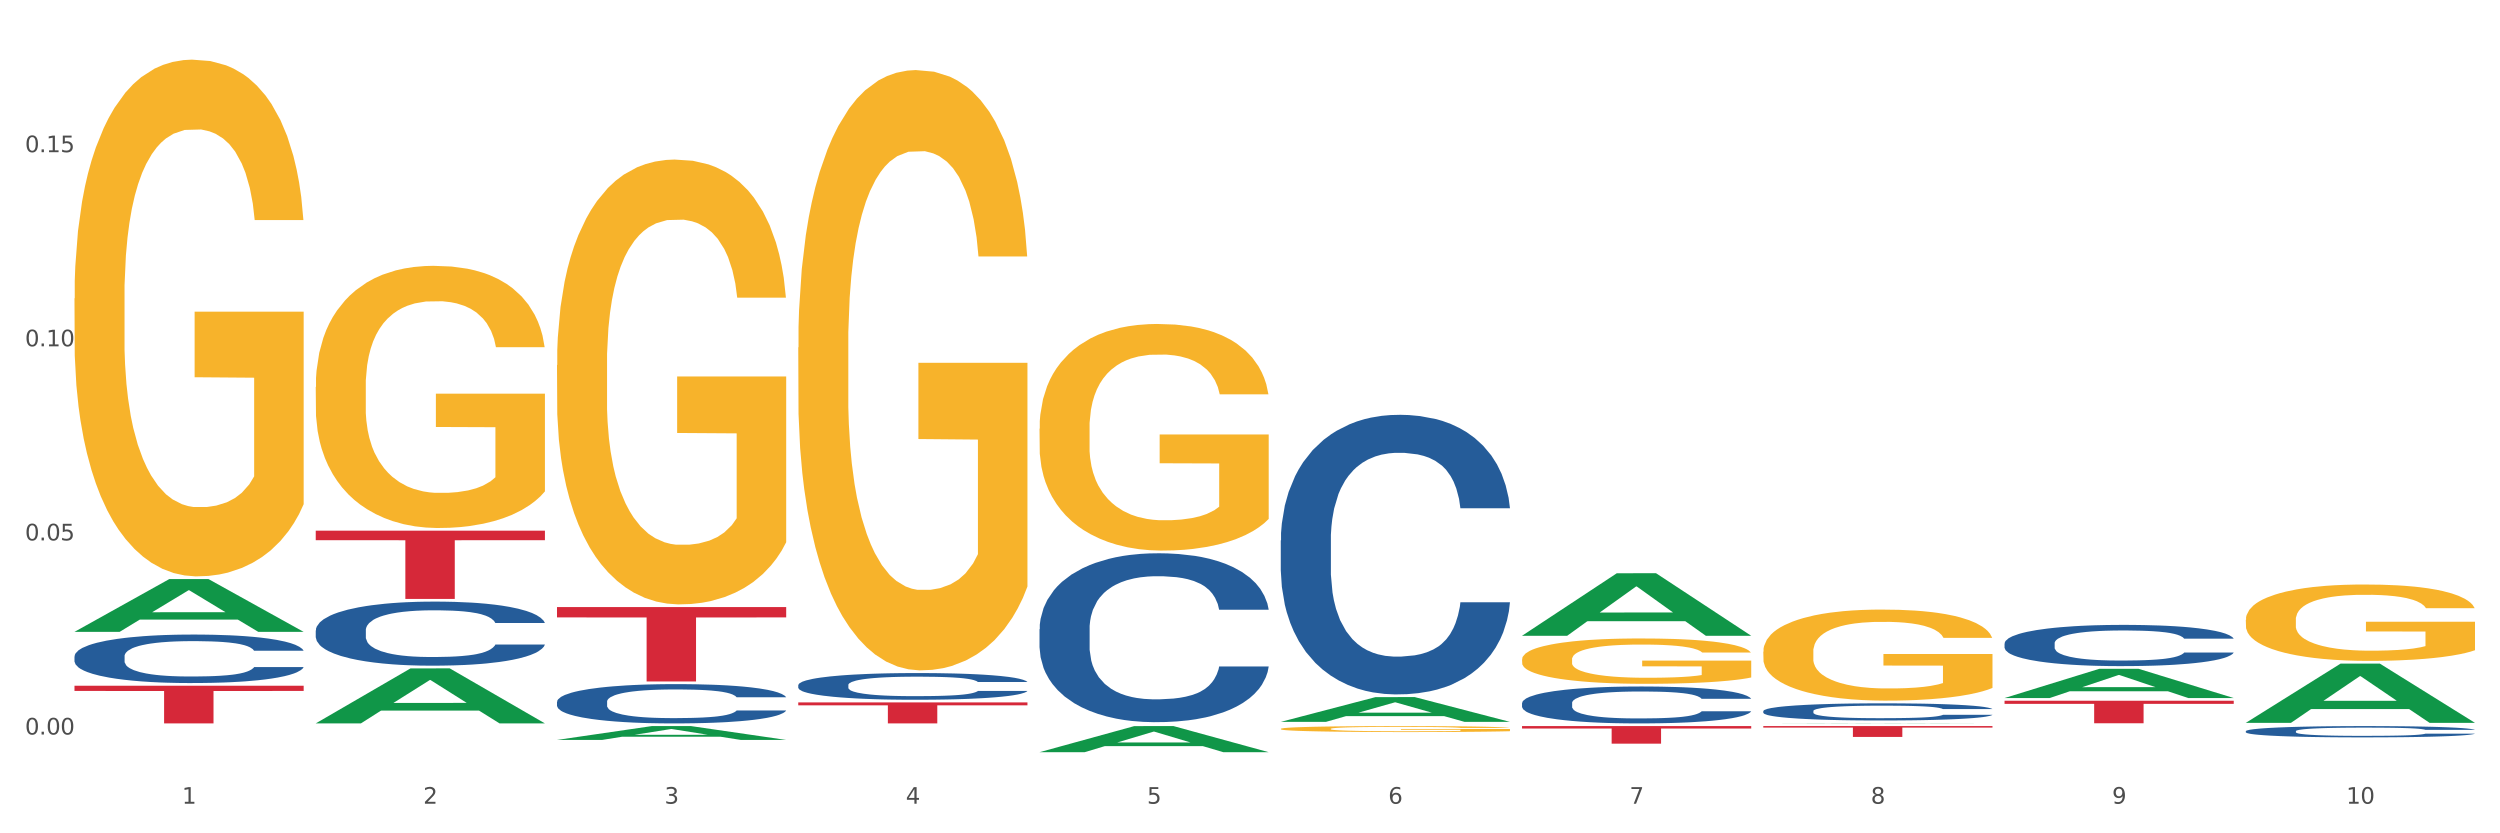 <?xml version="1.0" encoding="utf-8" standalone="no"?>
<!DOCTYPE svg PUBLIC "-//W3C//DTD SVG 1.1//EN"
  "http://www.w3.org/Graphics/SVG/1.1/DTD/svg11.dtd">
<svg xmlns:xlink="http://www.w3.org/1999/xlink" width="1080pt" height="360pt" viewBox="0 0 1080 360" xmlns="http://www.w3.org/2000/svg" version="1.1">
 <rect x="0" y="0" width="1080" height="360" fill="#333333" stroke="none"/>
 <defs>
  <style type="text/css">*{stroke-linejoin: round; stroke-linecap: butt}</style>
 </defs>
 <g id="figure_1">
  <g id="patch_1">
   <path d="M 0 360 
L 1080 360 
L 1080 0 
L 0 0 
z
" style="fill: #ffffff; stroke: #ffffff; stroke-linejoin: miter"/>
  </g>
  <g id="axes_1">
   <g id="matplotlib.axis_1">
    <g id="xtick_1">
     <g id="text_1">
      <!-- 1 -->
      <g style="fill: #4d4d4d" transform="translate(78.627 347.204) scale(0.096 -0.096)">
       <defs>
        <path id="DejaVuSans-31" d="M 794 531 
L 1825 531 
L 1825 4091 
L 703 3866 
L 703 4441 
L 1819 4666 
L 2450 4666 
L 2450 531 
L 3481 531 
L 3481 0 
L 794 0 
L 794 531 
z
" transform="scale(0.016)"/>
       </defs>
       <use xlink:href="#DejaVuSans-31"/>
      </g>
     </g>
    </g>
    <g id="xtick_2">
     <g id="text_2">
      <!-- 2 -->
      <g style="fill: #4d4d4d" transform="translate(182.851 347.204) scale(0.096 -0.096)">
       <defs>
        <path id="DejaVuSans-32" d="M 1228 531 
L 3431 531 
L 3431 0 
L 469 0 
L 469 531 
Q 828 903 1448 1529 
Q 2069 2156 2228 2338 
Q 2531 2678 2651 2914 
Q 2772 3150 2772 3378 
Q 2772 3750 2511 3984 
Q 2250 4219 1831 4219 
Q 1534 4219 1204 4116 
Q 875 4013 500 3803 
L 500 4441 
Q 881 4594 1212 4672 
Q 1544 4750 1819 4750 
Q 2544 4750 2975 4387 
Q 3406 4025 3406 3419 
Q 3406 3131 3298 2873 
Q 3191 2616 2906 2266 
Q 2828 2175 2409 1742 
Q 1991 1309 1228 531 
z
" transform="scale(0.016)"/>
       </defs>
       <use xlink:href="#DejaVuSans-32"/>
      </g>
     </g>
    </g>
    <g id="xtick_3">
     <g id="text_3">
      <!-- 3 -->
      <g style="fill: #4d4d4d" transform="translate(287.074 347.204) scale(0.096 -0.096)">
       <defs>
        <path id="DejaVuSans-33" d="M 2597 2516 
Q 3050 2419 3304 2112 
Q 3559 1806 3559 1356 
Q 3559 666 3084 287 
Q 2609 -91 1734 -91 
Q 1441 -91 1130 -33 
Q 819 25 488 141 
L 488 750 
Q 750 597 1062 519 
Q 1375 441 1716 441 
Q 2309 441 2620 675 
Q 2931 909 2931 1356 
Q 2931 1769 2642 2001 
Q 2353 2234 1838 2234 
L 1294 2234 
L 1294 2753 
L 1863 2753 
Q 2328 2753 2575 2939 
Q 2822 3125 2822 3475 
Q 2822 3834 2567 4026 
Q 2313 4219 1838 4219 
Q 1578 4219 1281 4162 
Q 984 4106 628 3988 
L 628 4550 
Q 988 4650 1302 4700 
Q 1616 4750 1894 4750 
Q 2613 4750 3031 4423 
Q 3450 4097 3450 3541 
Q 3450 3153 3228 2886 
Q 3006 2619 2597 2516 
z
" transform="scale(0.016)"/>
       </defs>
       <use xlink:href="#DejaVuSans-33"/>
      </g>
     </g>
    </g>
    <g id="xtick_4">
     <g id="text_4">
      <!-- 4 -->
      <g style="fill: #4d4d4d" transform="translate(391.298 347.204) scale(0.096 -0.096)">
       <defs>
        <path id="DejaVuSans-34" d="M 2419 4116 
L 825 1625 
L 2419 1625 
L 2419 4116 
z
M 2253 4666 
L 3047 4666 
L 3047 1625 
L 3713 1625 
L 3713 1100 
L 3047 1100 
L 3047 0 
L 2419 0 
L 2419 1100 
L 313 1100 
L 313 1709 
L 2253 4666 
z
" transform="scale(0.016)"/>
       </defs>
       <use xlink:href="#DejaVuSans-34"/>
      </g>
     </g>
    </g>
    <g id="xtick_5">
     <g id="text_5">
      <!-- 5 -->
      <g style="fill: #4d4d4d" transform="translate(495.522 347.204) scale(0.096 -0.096)">
       <defs>
        <path id="DejaVuSans-35" d="M 691 4666 
L 3169 4666 
L 3169 4134 
L 1269 4134 
L 1269 2991 
Q 1406 3038 1543 3061 
Q 1681 3084 1819 3084 
Q 2600 3084 3056 2656 
Q 3513 2228 3513 1497 
Q 3513 744 3044 326 
Q 2575 -91 1722 -91 
Q 1428 -91 1123 -41 
Q 819 9 494 109 
L 494 744 
Q 775 591 1075 516 
Q 1375 441 1709 441 
Q 2250 441 2565 725 
Q 2881 1009 2881 1497 
Q 2881 1984 2565 2268 
Q 2250 2553 1709 2553 
Q 1456 2553 1204 2497 
Q 953 2441 691 2322 
L 691 4666 
z
" transform="scale(0.016)"/>
       </defs>
       <use xlink:href="#DejaVuSans-35"/>
      </g>
     </g>
    </g>
    <g id="xtick_6">
     <g id="text_6">
      <!-- 6 -->
      <g style="fill: #4d4d4d" transform="translate(599.745 347.204) scale(0.096 -0.096)">
       <defs>
        <path id="DejaVuSans-36" d="M 2113 2584 
Q 1688 2584 1439 2293 
Q 1191 2003 1191 1497 
Q 1191 994 1439 701 
Q 1688 409 2113 409 
Q 2538 409 2786 701 
Q 3034 994 3034 1497 
Q 3034 2003 2786 2293 
Q 2538 2584 2113 2584 
z
M 3366 4563 
L 3366 3988 
Q 3128 4100 2886 4159 
Q 2644 4219 2406 4219 
Q 1781 4219 1451 3797 
Q 1122 3375 1075 2522 
Q 1259 2794 1537 2939 
Q 1816 3084 2150 3084 
Q 2853 3084 3261 2657 
Q 3669 2231 3669 1497 
Q 3669 778 3244 343 
Q 2819 -91 2113 -91 
Q 1303 -91 875 529 
Q 447 1150 447 2328 
Q 447 3434 972 4092 
Q 1497 4750 2381 4750 
Q 2619 4750 2861 4703 
Q 3103 4656 3366 4563 
z
" transform="scale(0.016)"/>
       </defs>
       <use xlink:href="#DejaVuSans-36"/>
      </g>
     </g>
    </g>
    <g id="xtick_7">
     <g id="text_7">
      <!-- 7 -->
      <g style="fill: #4d4d4d" transform="translate(703.969 347.204) scale(0.096 -0.096)">
       <defs>
        <path id="DejaVuSans-37" d="M 525 4666 
L 3525 4666 
L 3525 4397 
L 1831 0 
L 1172 0 
L 2766 4134 
L 525 4134 
L 525 4666 
z
" transform="scale(0.016)"/>
       </defs>
       <use xlink:href="#DejaVuSans-37"/>
      </g>
     </g>
    </g>
    <g id="xtick_8">
     <g id="text_8">
      <!-- 8 -->
      <g style="fill: #4d4d4d" transform="translate(808.193 347.204) scale(0.096 -0.096)">
       <defs>
        <path id="DejaVuSans-38" d="M 2034 2216 
Q 1584 2216 1326 1975 
Q 1069 1734 1069 1313 
Q 1069 891 1326 650 
Q 1584 409 2034 409 
Q 2484 409 2743 651 
Q 3003 894 3003 1313 
Q 3003 1734 2745 1975 
Q 2488 2216 2034 2216 
z
M 1403 2484 
Q 997 2584 770 2862 
Q 544 3141 544 3541 
Q 544 4100 942 4425 
Q 1341 4750 2034 4750 
Q 2731 4750 3128 4425 
Q 3525 4100 3525 3541 
Q 3525 3141 3298 2862 
Q 3072 2584 2669 2484 
Q 3125 2378 3379 2068 
Q 3634 1759 3634 1313 
Q 3634 634 3220 271 
Q 2806 -91 2034 -91 
Q 1263 -91 848 271 
Q 434 634 434 1313 
Q 434 1759 690 2068 
Q 947 2378 1403 2484 
z
M 1172 3481 
Q 1172 3119 1398 2916 
Q 1625 2713 2034 2713 
Q 2441 2713 2670 2916 
Q 2900 3119 2900 3481 
Q 2900 3844 2670 4047 
Q 2441 4250 2034 4250 
Q 1625 4250 1398 4047 
Q 1172 3844 1172 3481 
z
" transform="scale(0.016)"/>
       </defs>
       <use xlink:href="#DejaVuSans-38"/>
      </g>
     </g>
    </g>
    <g id="xtick_9">
     <g id="text_9">
      <!-- 9 -->
      <g style="fill: #4d4d4d" transform="translate(912.416 347.204) scale(0.096 -0.096)">
       <defs>
        <path id="DejaVuSans-39" d="M 703 97 
L 703 672 
Q 941 559 1184 500 
Q 1428 441 1663 441 
Q 2288 441 2617 861 
Q 2947 1281 2994 2138 
Q 2813 1869 2534 1725 
Q 2256 1581 1919 1581 
Q 1219 1581 811 2004 
Q 403 2428 403 3163 
Q 403 3881 828 4315 
Q 1253 4750 1959 4750 
Q 2769 4750 3195 4129 
Q 3622 3509 3622 2328 
Q 3622 1225 3098 567 
Q 2575 -91 1691 -91 
Q 1453 -91 1209 -44 
Q 966 3 703 97 
z
M 1959 2075 
Q 2384 2075 2632 2365 
Q 2881 2656 2881 3163 
Q 2881 3666 2632 3958 
Q 2384 4250 1959 4250 
Q 1534 4250 1286 3958 
Q 1038 3666 1038 3163 
Q 1038 2656 1286 2365 
Q 1534 2075 1959 2075 
z
" transform="scale(0.016)"/>
       </defs>
       <use xlink:href="#DejaVuSans-39"/>
      </g>
     </g>
    </g>
    <g id="xtick_10">
     <g id="text_10">
      <!-- 10 -->
      <g style="fill: #4d4d4d" transform="translate(1013.586 347.204) scale(0.096 -0.096)">
       <defs>
        <path id="DejaVuSans-30" d="M 2034 4250 
Q 1547 4250 1301 3770 
Q 1056 3291 1056 2328 
Q 1056 1369 1301 889 
Q 1547 409 2034 409 
Q 2525 409 2770 889 
Q 3016 1369 3016 2328 
Q 3016 3291 2770 3770 
Q 2525 4250 2034 4250 
z
M 2034 4750 
Q 2819 4750 3233 4129 
Q 3647 3509 3647 2328 
Q 3647 1150 3233 529 
Q 2819 -91 2034 -91 
Q 1250 -91 836 529 
Q 422 1150 422 2328 
Q 422 3509 836 4129 
Q 1250 4750 2034 4750 
z
" transform="scale(0.016)"/>
       </defs>
       <use xlink:href="#DejaVuSans-31"/>
       <use xlink:href="#DejaVuSans-30" transform="translate(63.623 0)"/>
      </g>
     </g>
    </g>
    <g id="xtick_11"/>
    <g id="xtick_12"/>
    <g id="xtick_13"/>
    <g id="xtick_14"/>
    <g id="xtick_15"/>
    <g id="xtick_16"/>
    <g id="xtick_17"/>
    <g id="xtick_18"/>
    <g id="xtick_19"/>
   </g>
   <g id="matplotlib.axis_2">
    <g id="ytick_1">
     <g id="text_11">
      <!-- 0.00 -->
      <g style="fill: #4d4d4d" transform="translate(10.8 317.315) scale(0.096 -0.096)">
       <defs>
        <path id="DejaVuSans-2e" d="M 684 794 
L 1344 794 
L 1344 0 
L 684 0 
L 684 794 
z
" transform="scale(0.016)"/>
       </defs>
       <use xlink:href="#DejaVuSans-30"/>
       <use xlink:href="#DejaVuSans-2e" transform="translate(63.623 0)"/>
       <use xlink:href="#DejaVuSans-30" transform="translate(95.41 0)"/>
       <use xlink:href="#DejaVuSans-30" transform="translate(159.033 0)"/>
      </g>
     </g>
    </g>
    <g id="ytick_2">
     <g id="text_12">
      <!-- 0.05 -->
      <g style="fill: #4d4d4d" transform="translate(10.8 233.46) scale(0.096 -0.096)">
       <use xlink:href="#DejaVuSans-30"/>
       <use xlink:href="#DejaVuSans-2e" transform="translate(63.623 0)"/>
       <use xlink:href="#DejaVuSans-30" transform="translate(95.41 0)"/>
       <use xlink:href="#DejaVuSans-35" transform="translate(159.033 0)"/>
      </g>
     </g>
    </g>
    <g id="ytick_3">
     <g id="text_13">
      <!-- 0.10 -->
      <g style="fill: #4d4d4d" transform="translate(10.8 149.606) scale(0.096 -0.096)">
       <use xlink:href="#DejaVuSans-30"/>
       <use xlink:href="#DejaVuSans-2e" transform="translate(63.623 0)"/>
       <use xlink:href="#DejaVuSans-31" transform="translate(95.41 0)"/>
       <use xlink:href="#DejaVuSans-30" transform="translate(159.033 0)"/>
      </g>
     </g>
    </g>
    <g id="ytick_4">
     <g id="text_14">
      <!-- 0.15 -->
      <g style="fill: #4d4d4d" transform="translate(10.8 65.751) scale(0.096 -0.096)">
       <use xlink:href="#DejaVuSans-30"/>
       <use xlink:href="#DejaVuSans-2e" transform="translate(63.623 0)"/>
       <use xlink:href="#DejaVuSans-31" transform="translate(95.41 0)"/>
       <use xlink:href="#DejaVuSans-35" transform="translate(159.033 0)"/>
      </g>
     </g>
    </g>
    <g id="ytick_5"/>
    <g id="ytick_6"/>
    <g id="ytick_7"/>
    <g id="ytick_8"/>
   </g>
   <g id="PolyCollection_1">
    <path d="M 32.175 272.931 
L 32.277 272.91 
L 73.107 250.171 
L 90.051 250.15 
L 131.187 272.974 
L 111.589 272.974 
L 102.709 267.659 
L 60.552 267.659 
L 60.246 267.745 
L 51.671 272.974 
L 32.175 272.974 
L 32.175 272.931 
L 65.86 264.487 
L 97.401 264.466 
L 81.783 255.015 
L 81.579 254.972 
L 81.375 255.036 
L 65.758 264.466 
L 65.86 264.487 
L 32.175 272.931 
z
" clip-path="url(#p5976715077)" style="fill: #109648"/>
    <path d="M 449.069 271.796 
L 449.187 271.73 
L 449.187 269.864 
L 449.538 267.332 
L 450.825 262.667 
L 452.464 259.135 
L 455.272 255.003 
L 456.794 253.271 
L 458.783 251.338 
L 462.88 248.206 
L 467.561 245.541 
L 470.838 244.075 
L 473.296 243.142 
L 478.797 241.476 
L 481.957 240.743 
L 485.234 240.143 
L 488.042 239.743 
L 492.724 239.277 
L 496.469 239.077 
L 500.799 239.01 
L 504.427 239.077 
L 509.226 239.343 
L 516.248 240.143 
L 518.94 240.609 
L 522.568 241.409 
L 526.313 242.475 
L 529.356 243.542 
L 532.867 245.074 
L 536.495 247.073 
L 540.006 249.606 
L 542.464 251.938 
L 544.454 254.404 
L 546.209 257.402 
L 547.497 260.668 
L 548.082 263.4 
L 526.664 263.4 
L 526.079 260.934 
L 524.909 258.269 
L 523.738 256.469 
L 522.451 255.003 
L 520.461 253.337 
L 518.706 252.271 
L 515.78 251.005 
L 513.088 250.205 
L 510.864 249.739 
L 508.173 249.339 
L 502.438 248.939 
L 498.342 248.939 
L 495.767 249.073 
L 492.607 249.406 
L 489.915 249.872 
L 486.755 250.672 
L 484.297 251.538 
L 481.84 252.671 
L 480.435 253.471 
L 478.328 254.937 
L 476.924 256.136 
L 475.051 258.202 
L 473.998 259.668 
L 472.126 263.467 
L 471.306 266.265 
L 470.955 268.198 
L 470.721 270.33 
L 470.721 280.726 
L 471.423 285.391 
L 472.009 287.39 
L 472.945 289.656 
L 474.7 292.588 
L 477.275 295.453 
L 479.967 297.519 
L 482.191 298.785 
L 484.297 299.718 
L 486.404 300.451 
L 488.979 301.118 
L 491.085 301.517 
L 494.245 301.917 
L 497.991 302.117 
L 500.916 302.117 
L 506.885 301.784 
L 509.577 301.451 
L 512.152 300.984 
L 514.961 300.251 
L 517.184 299.452 
L 518.472 298.852 
L 520.578 297.586 
L 522.217 296.253 
L 523.621 294.72 
L 524.558 293.388 
L 525.611 291.388 
L 526.43 289.123 
L 526.664 287.923 
L 548.082 287.923 
L 547.614 290.322 
L 546.795 292.654 
L 545.156 295.787 
L 543.869 297.586 
L 541.879 299.785 
L 539.772 301.651 
L 536.846 303.717 
L 534.155 305.249 
L 531.346 306.582 
L 528.303 307.782 
L 522.802 309.448 
L 520.813 309.914 
L 516.599 310.714 
L 513.322 311.18 
L 508.524 311.647 
L 503.608 311.913 
L 498.459 311.98 
L 493.894 311.847 
L 488.862 311.447 
L 485.702 311.047 
L 482.191 310.447 
L 478.094 309.514 
L 474.232 308.381 
L 470.604 307.049 
L 467.21 305.516 
L 464.05 303.783 
L 459.954 300.918 
L 456.911 298.119 
L 454.687 295.52 
L 453.166 293.321 
L 451.644 290.522 
L 450.825 288.59 
L 449.538 283.925 
L 449.069 279.593 
L 449.069 271.796 
z
" clip-path="url(#p5976715077)" style="fill: #255c99"/>
    <path d="M 344.846 295.942 
L 344.963 295.932 
L 344.963 295.637 
L 345.314 295.236 
L 346.601 294.499 
L 348.24 293.941 
L 351.049 293.287 
L 352.57 293.013 
L 354.56 292.708 
L 358.656 292.213 
L 363.338 291.791 
L 366.615 291.559 
L 369.072 291.412 
L 374.573 291.149 
L 377.733 291.033 
L 381.01 290.938 
L 383.819 290.875 
L 388.5 290.801 
L 392.245 290.769 
L 396.576 290.759 
L 400.204 290.769 
L 405.002 290.811 
L 412.025 290.938 
L 414.716 291.012 
L 418.344 291.138 
L 422.09 291.307 
L 425.133 291.475 
L 428.644 291.718 
L 432.272 292.034 
L 435.783 292.434 
L 438.241 292.803 
L 440.23 293.193 
L 441.986 293.667 
L 443.273 294.183 
L 443.858 294.615 
L 422.441 294.615 
L 421.856 294.225 
L 420.685 293.804 
L 419.515 293.519 
L 418.227 293.287 
L 416.238 293.024 
L 414.482 292.855 
L 411.556 292.655 
L 408.865 292.529 
L 406.641 292.455 
L 403.949 292.392 
L 398.214 292.329 
L 394.118 292.329 
L 391.543 292.35 
L 388.383 292.402 
L 385.691 292.476 
L 382.531 292.603 
L 380.074 292.739 
L 377.616 292.919 
L 376.211 293.045 
L 374.105 293.277 
L 372.7 293.466 
L 370.828 293.793 
L 369.775 294.025 
L 367.902 294.625 
L 367.083 295.068 
L 366.732 295.373 
L 366.498 295.711 
L 366.498 297.354 
L 367.2 298.092 
L 367.785 298.408 
L 368.721 298.766 
L 370.477 299.229 
L 373.052 299.682 
L 375.743 300.009 
L 377.967 300.209 
L 380.074 300.357 
L 382.18 300.473 
L 384.755 300.578 
L 386.862 300.641 
L 390.022 300.704 
L 393.767 300.736 
L 396.693 300.736 
L 402.662 300.683 
L 405.353 300.631 
L 407.928 300.557 
L 410.737 300.441 
L 412.961 300.315 
L 414.248 300.22 
L 416.355 300.02 
L 417.993 299.809 
L 419.398 299.567 
L 420.334 299.356 
L 421.387 299.04 
L 422.207 298.682 
L 422.441 298.492 
L 443.858 298.492 
L 443.39 298.871 
L 442.571 299.24 
L 440.932 299.735 
L 439.645 300.02 
L 437.655 300.367 
L 435.549 300.662 
L 432.623 300.989 
L 429.931 301.231 
L 427.122 301.442 
L 424.079 301.632 
L 418.579 301.895 
L 416.589 301.969 
L 412.376 302.095 
L 409.099 302.169 
L 404.3 302.243 
L 399.385 302.285 
L 394.235 302.295 
L 389.671 302.274 
L 384.638 302.211 
L 381.478 302.148 
L 377.967 302.053 
L 373.871 301.905 
L 370.009 301.726 
L 366.38 301.516 
L 362.986 301.273 
L 359.826 300.999 
L 355.73 300.546 
L 352.687 300.104 
L 350.464 299.693 
L 348.942 299.345 
L 347.421 298.903 
L 346.601 298.597 
L 345.314 297.86 
L 344.846 297.175 
L 344.846 295.942 
z
" clip-path="url(#p5976715077)" style="fill: #255c99"/>
    <path d="M 240.622 303.166 
L 240.739 303.15 
L 240.739 302.716 
L 241.09 302.127 
L 242.378 301.042 
L 244.016 300.22 
L 246.825 299.258 
L 248.347 298.855 
L 250.336 298.406 
L 254.432 297.677 
L 259.114 297.056 
L 262.391 296.715 
L 264.849 296.498 
L 270.349 296.111 
L 273.509 295.94 
L 276.786 295.801 
L 279.595 295.707 
L 284.277 295.599 
L 288.022 295.552 
L 292.352 295.537 
L 295.98 295.552 
L 300.779 295.614 
L 307.801 295.801 
L 310.493 295.909 
L 314.121 296.095 
L 317.866 296.343 
L 320.909 296.591 
L 324.42 296.948 
L 328.048 297.413 
L 331.559 298.002 
L 334.017 298.545 
L 336.007 299.119 
L 337.762 299.817 
L 339.049 300.576 
L 339.635 301.212 
L 318.217 301.212 
L 317.632 300.638 
L 316.462 300.018 
L 315.291 299.599 
L 314.004 299.258 
L 312.014 298.871 
L 310.259 298.623 
L 307.333 298.328 
L 304.641 298.142 
L 302.417 298.033 
L 299.725 297.94 
L 293.991 297.847 
L 289.894 297.847 
L 287.32 297.878 
L 284.16 297.956 
L 281.468 298.064 
L 278.308 298.25 
L 275.85 298.452 
L 273.392 298.716 
L 271.988 298.902 
L 269.881 299.243 
L 268.477 299.522 
L 266.604 300.003 
L 265.551 300.344 
L 263.678 301.228 
L 262.859 301.879 
L 262.508 302.329 
L 262.274 302.825 
L 262.274 305.244 
L 262.976 306.329 
L 263.561 306.794 
L 264.498 307.322 
L 266.253 308.004 
L 268.828 308.671 
L 271.52 309.151 
L 273.743 309.446 
L 275.85 309.663 
L 277.957 309.834 
L 280.532 309.989 
L 282.638 310.082 
L 285.798 310.175 
L 289.543 310.221 
L 292.469 310.221 
L 298.438 310.144 
L 301.13 310.066 
L 303.705 309.958 
L 306.513 309.787 
L 308.737 309.601 
L 310.025 309.461 
L 312.131 309.167 
L 313.77 308.857 
L 315.174 308.5 
L 316.11 308.19 
L 317.164 307.725 
L 317.983 307.197 
L 318.217 306.918 
L 339.635 306.918 
L 339.167 307.477 
L 338.347 308.019 
L 336.709 308.748 
L 335.421 309.167 
L 333.432 309.678 
L 331.325 310.113 
L 328.399 310.593 
L 325.707 310.95 
L 322.899 311.26 
L 319.856 311.539 
L 314.355 311.927 
L 312.365 312.035 
L 308.152 312.221 
L 304.875 312.33 
L 300.077 312.439 
L 295.161 312.501 
L 290.011 312.516 
L 285.447 312.485 
L 280.414 312.392 
L 277.254 312.299 
L 273.743 312.159 
L 269.647 311.942 
L 265.785 311.679 
L 262.157 311.369 
L 258.763 311.012 
L 255.603 310.609 
L 251.507 309.942 
L 248.464 309.291 
L 246.24 308.686 
L 244.718 308.174 
L 243.197 307.523 
L 242.378 307.073 
L 241.09 305.988 
L 240.622 304.98 
L 240.622 303.166 
z
" clip-path="url(#p5976715077)" style="fill: #255c99"/>
    <path d="M 136.399 272.331 
L 136.516 272.306 
L 136.516 271.598 
L 136.867 270.637 
L 138.154 268.867 
L 139.793 267.528 
L 142.602 265.96 
L 144.123 265.303 
L 146.113 264.57 
L 150.209 263.382 
L 154.89 262.37 
L 158.167 261.814 
L 160.625 261.46 
L 166.126 260.828 
L 169.286 260.55 
L 172.563 260.323 
L 175.372 260.171 
L 180.053 259.994 
L 183.798 259.918 
L 188.129 259.893 
L 191.757 259.918 
L 196.555 260.019 
L 203.577 260.323 
L 206.269 260.5 
L 209.897 260.803 
L 213.642 261.208 
L 216.685 261.612 
L 220.196 262.193 
L 223.824 262.952 
L 227.336 263.913 
L 229.793 264.797 
L 231.783 265.733 
L 233.538 266.87 
L 234.826 268.109 
L 235.411 269.146 
L 213.993 269.146 
L 213.408 268.21 
L 212.238 267.199 
L 211.068 266.516 
L 209.78 265.96 
L 207.791 265.328 
L 206.035 264.924 
L 203.109 264.443 
L 200.417 264.14 
L 198.194 263.963 
L 195.502 263.811 
L 189.767 263.66 
L 185.671 263.66 
L 183.096 263.71 
L 179.936 263.837 
L 177.244 264.014 
L 174.084 264.317 
L 171.626 264.646 
L 169.169 265.075 
L 167.764 265.379 
L 165.658 265.935 
L 164.253 266.39 
L 162.381 267.174 
L 161.327 267.73 
L 159.455 269.171 
L 158.635 270.233 
L 158.284 270.966 
L 158.05 271.775 
L 158.05 275.718 
L 158.752 277.488 
L 159.338 278.246 
L 160.274 279.106 
L 162.029 280.218 
L 164.604 281.305 
L 167.296 282.089 
L 169.52 282.569 
L 171.626 282.923 
L 173.733 283.201 
L 176.308 283.454 
L 178.415 283.606 
L 181.575 283.757 
L 185.32 283.833 
L 188.246 283.833 
L 194.214 283.707 
L 196.906 283.58 
L 199.481 283.404 
L 202.29 283.125 
L 204.514 282.822 
L 205.801 282.595 
L 207.908 282.114 
L 209.546 281.609 
L 210.951 281.027 
L 211.887 280.522 
L 212.94 279.763 
L 213.759 278.904 
L 213.993 278.449 
L 235.411 278.449 
L 234.943 279.359 
L 234.124 280.243 
L 232.485 281.432 
L 231.198 282.114 
L 229.208 282.948 
L 227.102 283.656 
L 224.176 284.44 
L 221.484 285.021 
L 218.675 285.527 
L 215.632 285.982 
L 210.131 286.614 
L 208.142 286.791 
L 203.928 287.094 
L 200.651 287.271 
L 195.853 287.448 
L 190.937 287.549 
L 185.788 287.575 
L 181.223 287.524 
L 176.191 287.372 
L 173.031 287.221 
L 169.52 286.993 
L 165.424 286.639 
L 161.561 286.21 
L 157.933 285.704 
L 154.539 285.123 
L 151.379 284.465 
L 147.283 283.378 
L 144.24 282.316 
L 142.016 281.331 
L 140.495 280.496 
L 138.973 279.435 
L 138.154 278.701 
L 136.867 276.932 
L 136.399 275.289 
L 136.399 272.331 
z
" clip-path="url(#p5976715077)" style="fill: #255c99"/>
    <path d="M 32.175 283.54 
L 32.292 283.521 
L 32.292 282.985 
L 32.643 282.258 
L 33.931 280.918 
L 35.569 279.904 
L 38.378 278.718 
L 39.899 278.221 
L 41.889 277.666 
L 45.985 276.766 
L 50.667 276.001 
L 53.944 275.58 
L 56.401 275.312 
L 61.902 274.834 
L 65.062 274.623 
L 68.339 274.451 
L 71.148 274.336 
L 75.829 274.202 
L 79.575 274.145 
L 83.905 274.126 
L 87.533 274.145 
L 92.331 274.222 
L 99.354 274.451 
L 102.045 274.585 
L 105.674 274.815 
L 109.419 275.121 
L 112.462 275.427 
L 115.973 275.867 
L 119.601 276.441 
L 123.112 277.168 
L 125.57 277.838 
L 127.559 278.546 
L 129.315 279.407 
L 130.602 280.344 
L 131.187 281.129 
L 109.77 281.129 
L 109.185 280.421 
L 108.014 279.656 
L 106.844 279.139 
L 105.557 278.718 
L 103.567 278.24 
L 101.811 277.934 
L 98.886 277.57 
L 96.194 277.34 
L 93.97 277.206 
L 91.278 277.092 
L 85.543 276.977 
L 81.447 276.977 
L 78.872 277.015 
L 75.712 277.111 
L 73.021 277.245 
L 69.861 277.474 
L 67.403 277.723 
L 64.945 278.048 
L 63.541 278.278 
L 61.434 278.699 
L 60.03 279.043 
L 58.157 279.636 
L 57.104 280.057 
L 55.231 281.148 
L 54.412 281.952 
L 54.061 282.506 
L 53.827 283.119 
L 53.827 286.104 
L 54.529 287.443 
L 55.114 288.017 
L 56.05 288.668 
L 57.806 289.509 
L 60.381 290.332 
L 63.072 290.925 
L 65.296 291.289 
L 67.403 291.557 
L 69.509 291.767 
L 72.084 291.959 
L 74.191 292.073 
L 77.351 292.188 
L 81.096 292.246 
L 84.022 292.246 
L 89.991 292.15 
L 92.683 292.054 
L 95.257 291.92 
L 98.066 291.71 
L 100.29 291.48 
L 101.577 291.308 
L 103.684 290.944 
L 105.322 290.562 
L 106.727 290.122 
L 107.663 289.739 
L 108.717 289.165 
L 109.536 288.514 
L 109.77 288.17 
L 131.187 288.17 
L 130.719 288.859 
L 129.9 289.529 
L 128.262 290.428 
L 126.974 290.944 
L 124.985 291.576 
L 122.878 292.112 
L 119.952 292.705 
L 117.26 293.145 
L 114.451 293.528 
L 111.408 293.872 
L 105.908 294.35 
L 103.918 294.484 
L 99.705 294.714 
L 96.428 294.848 
L 91.629 294.982 
L 86.714 295.058 
L 81.564 295.077 
L 77 295.039 
L 71.967 294.924 
L 68.807 294.809 
L 65.296 294.637 
L 61.2 294.369 
L 57.338 294.044 
L 53.71 293.661 
L 50.316 293.221 
L 47.156 292.724 
L 43.059 291.901 
L 40.016 291.098 
L 37.793 290.351 
L 36.271 289.72 
L 34.75 288.916 
L 33.931 288.361 
L 32.643 287.022 
L 32.175 285.778 
L 32.175 283.54 
z
" clip-path="url(#p5976715077)" style="fill: #255c99"/>
    <path d="M 240.622 157.731 
L 240.739 157.555 
L 240.739 151.237 
L 240.973 145.796 
L 242.142 132.633 
L 243.895 121.751 
L 245.181 115.96 
L 246.467 111.221 
L 247.987 106.482 
L 249.857 101.568 
L 253.247 94.372 
L 255.351 90.687 
L 257.923 86.825 
L 262.599 81.209 
L 265.989 78.05 
L 269.496 75.417 
L 275.224 72.258 
L 278.965 70.854 
L 282.939 69.801 
L 287.732 69.099 
L 291.356 68.924 
L 299.305 69.45 
L 306.085 71.03 
L 309.358 72.258 
L 313.566 74.364 
L 315.788 75.768 
L 319.411 78.576 
L 323.152 82.262 
L 325.724 85.421 
L 329.581 91.389 
L 332.504 97.356 
L 335.193 104.727 
L 336.595 109.817 
L 337.647 114.556 
L 338.583 119.996 
L 339.518 128.596 
L 318.476 128.596 
L 317.658 122.454 
L 316.372 116.662 
L 314.502 111.045 
L 312.865 107.535 
L 310.06 103.148 
L 307.488 100.339 
L 304.799 98.233 
L 301.526 96.478 
L 298.954 95.601 
L 295.33 94.899 
L 288.2 95.074 
L 283.407 96.478 
L 280.134 98.233 
L 278.03 99.813 
L 276.159 101.568 
L 274.055 104.025 
L 271.6 107.711 
L 269.847 111.045 
L 268.093 115.258 
L 266.69 119.47 
L 265.405 124.384 
L 264.352 129.649 
L 263.534 135.09 
L 262.833 141.759 
L 262.248 152.816 
L 262.248 176.861 
L 262.482 182.302 
L 263.067 189.498 
L 263.768 194.938 
L 264.937 201.432 
L 265.989 205.82 
L 267.976 212.138 
L 270.197 217.403 
L 271.951 220.738 
L 273.704 223.546 
L 276.744 227.407 
L 280.134 230.567 
L 283.056 232.497 
L 287.031 234.252 
L 289.719 234.954 
L 292.057 235.305 
L 297.785 235.305 
L 301.877 234.779 
L 306.436 233.55 
L 309.943 231.971 
L 312.865 230.04 
L 316.138 226.881 
L 318.242 223.897 
L 318.242 187.216 
L 292.525 187.041 
L 292.525 162.645 
L 339.635 162.645 
L 339.635 234.252 
L 337.647 237.938 
L 335.426 241.273 
L 333.088 244.256 
L 329.581 247.942 
L 325.373 251.452 
L 321.632 253.909 
L 317.658 256.015 
L 312.982 257.946 
L 306.903 259.701 
L 303.163 260.403 
L 298.487 260.929 
L 292.992 261.105 
L 288.2 260.754 
L 283.524 259.876 
L 278.614 258.297 
L 273.821 256.015 
L 270.197 253.734 
L 266.574 250.925 
L 262.716 247.24 
L 259.677 243.73 
L 257.339 240.571 
L 254.767 236.534 
L 251.961 231.269 
L 249.857 226.53 
L 247.987 221.616 
L 246 215.297 
L 244.597 209.857 
L 243.194 203.012 
L 242.376 197.922 
L 241.441 190.024 
L 240.739 178.967 
L 240.622 157.731 
z
" clip-path="url(#p5976715077)" style="fill: #f7b32b"/>
    <path d="M 32.175 296.229 
L 131.187 296.229 
L 131.187 298.492 
L 92.239 298.508 
L 92.239 312.516 
L 70.888 312.516 
L 70.888 298.508 
L 32.175 298.492 
L 32.175 296.244 
L 32.175 296.229 
z
" clip-path="url(#p5976715077)" style="fill: #d62839"/>
    <path d="M 136.399 229.258 
L 235.411 229.258 
L 235.411 233.355 
L 196.463 233.383 
L 196.463 258.741 
L 175.112 258.741 
L 175.112 233.383 
L 136.399 233.355 
L 136.399 229.285 
L 136.399 229.258 
z
" clip-path="url(#p5976715077)" style="fill: #d62839"/>
    <path d="M 240.622 262.257 
L 339.635 262.257 
L 339.635 266.721 
L 300.687 266.752 
L 300.687 294.385 
L 279.336 294.385 
L 279.336 266.752 
L 240.622 266.721 
L 240.622 262.287 
L 240.622 262.257 
z
" clip-path="url(#p5976715077)" style="fill: #d62839"/>
    <path d="M 344.846 303.447 
L 443.858 303.447 
L 443.858 304.707 
L 404.91 304.716 
L 404.91 312.516 
L 383.559 312.516 
L 383.559 304.716 
L 344.846 304.707 
L 344.846 303.455 
L 344.846 303.447 
z
" clip-path="url(#p5976715077)" style="fill: #d62839"/>
    <path d="M 657.517 313.668 
L 756.529 313.668 
L 756.529 314.724 
L 717.581 314.731 
L 717.581 321.27 
L 696.23 321.27 
L 696.23 314.731 
L 657.517 314.724 
L 657.517 313.675 
L 657.517 313.668 
z
" clip-path="url(#p5976715077)" style="fill: #d62839"/>
    <path d="M 761.74 313.668 
L 860.753 313.668 
L 860.753 314.321 
L 821.805 314.325 
L 821.805 318.367 
L 800.454 318.367 
L 800.454 314.325 
L 761.74 314.321 
L 761.74 313.672 
L 761.74 313.668 
z
" clip-path="url(#p5976715077)" style="fill: #d62839"/>
    <path d="M 865.964 302.711 
L 964.976 302.711 
L 964.976 304.064 
L 926.028 304.073 
L 926.028 312.445 
L 904.677 312.445 
L 904.677 304.073 
L 865.964 304.064 
L 865.964 302.72 
L 865.964 302.711 
z
" clip-path="url(#p5976715077)" style="fill: #d62839"/>
    <path d="M 970.188 267.756 
L 970.304 267.726 
L 970.304 266.641 
L 970.538 265.706 
L 971.707 263.446 
L 973.461 261.577 
L 974.747 260.583 
L 976.032 259.769 
L 977.552 258.955 
L 979.422 258.111 
L 982.813 256.875 
L 984.917 256.242 
L 987.488 255.579 
L 992.164 254.615 
L 995.554 254.072 
L 999.061 253.62 
L 1004.789 253.078 
L 1008.53 252.837 
L 1012.505 252.656 
L 1017.297 252.535 
L 1020.921 252.505 
L 1028.87 252.595 
L 1035.65 252.867 
L 1038.923 253.078 
L 1043.132 253.439 
L 1045.353 253.68 
L 1048.977 254.163 
L 1052.717 254.796 
L 1055.289 255.338 
L 1059.147 256.363 
L 1062.069 257.388 
L 1064.758 258.654 
L 1066.161 259.528 
L 1067.213 260.341 
L 1068.148 261.276 
L 1069.083 262.753 
L 1048.041 262.753 
L 1047.223 261.698 
L 1045.937 260.703 
L 1044.067 259.739 
L 1042.43 259.136 
L 1039.625 258.382 
L 1037.053 257.9 
L 1034.364 257.538 
L 1031.091 257.237 
L 1028.52 257.086 
L 1024.896 256.966 
L 1017.765 256.996 
L 1012.972 257.237 
L 1009.699 257.538 
L 1007.595 257.81 
L 1005.724 258.111 
L 1003.62 258.533 
L 1001.165 259.166 
L 999.412 259.739 
L 997.659 260.462 
L 996.256 261.185 
L 994.97 262.029 
L 993.918 262.933 
L 993.1 263.868 
L 992.398 265.013 
L 991.814 266.912 
L 991.814 271.041 
L 992.047 271.975 
L 992.632 273.211 
L 993.333 274.146 
L 994.502 275.261 
L 995.554 276.014 
L 997.542 277.099 
L 999.763 278.003 
L 1001.516 278.576 
L 1003.27 279.058 
L 1006.309 279.721 
L 1009.699 280.264 
L 1012.621 280.596 
L 1016.596 280.897 
L 1019.285 281.018 
L 1021.623 281.078 
L 1027.351 281.078 
L 1031.442 280.987 
L 1036.001 280.776 
L 1039.508 280.505 
L 1042.43 280.174 
L 1045.704 279.631 
L 1047.808 279.119 
L 1047.808 272.819 
L 1022.09 272.789 
L 1022.09 268.6 
L 1069.2 268.6 
L 1069.2 280.897 
L 1067.213 281.53 
L 1064.992 282.103 
L 1062.654 282.615 
L 1059.147 283.248 
L 1054.938 283.851 
L 1051.198 284.273 
L 1047.223 284.634 
L 1042.547 284.966 
L 1036.469 285.267 
L 1032.728 285.388 
L 1028.052 285.478 
L 1022.558 285.508 
L 1017.765 285.448 
L 1013.089 285.297 
L 1008.179 285.026 
L 1003.387 284.634 
L 999.763 284.242 
L 996.139 283.76 
L 992.281 283.127 
L 989.242 282.525 
L 986.904 281.982 
L 984.332 281.289 
L 981.527 280.385 
L 979.422 279.571 
L 977.552 278.727 
L 975.565 277.642 
L 974.162 276.707 
L 972.759 275.532 
L 971.941 274.658 
L 971.006 273.302 
L 970.304 271.403 
L 970.188 267.756 
z
" clip-path="url(#p5976715077)" style="fill: #f7b32b"/>
    <path d="M 761.74 281.518 
L 761.857 281.482 
L 761.857 280.189 
L 762.091 279.075 
L 763.26 276.38 
L 765.013 274.152 
L 766.299 272.966 
L 767.585 271.996 
L 769.105 271.026 
L 770.975 270.02 
L 774.365 268.547 
L 776.469 267.792 
L 779.041 267.002 
L 783.717 265.852 
L 787.107 265.205 
L 790.614 264.666 
L 796.342 264.019 
L 800.083 263.732 
L 804.057 263.516 
L 808.85 263.372 
L 812.474 263.336 
L 820.423 263.444 
L 827.203 263.768 
L 830.476 264.019 
L 834.685 264.45 
L 836.906 264.738 
L 840.529 265.313 
L 844.27 266.067 
L 846.842 266.714 
L 850.7 267.936 
L 853.622 269.157 
L 856.311 270.667 
L 857.713 271.709 
L 858.766 272.679 
L 859.701 273.793 
L 860.636 275.553 
L 839.594 275.553 
L 838.776 274.296 
L 837.49 273.11 
L 835.62 271.96 
L 833.983 271.242 
L 831.178 270.343 
L 828.606 269.768 
L 825.917 269.337 
L 822.644 268.978 
L 820.072 268.798 
L 816.448 268.654 
L 809.318 268.69 
L 804.525 268.978 
L 801.252 269.337 
L 799.148 269.661 
L 797.277 270.02 
L 795.173 270.523 
L 792.718 271.277 
L 790.965 271.96 
L 789.211 272.823 
L 787.809 273.685 
L 786.523 274.691 
L 785.471 275.769 
L 784.652 276.883 
L 783.951 278.248 
L 783.366 280.512 
L 783.366 285.435 
L 783.6 286.549 
L 784.185 288.022 
L 784.886 289.136 
L 786.055 290.465 
L 787.107 291.364 
L 789.094 292.657 
L 791.315 293.735 
L 793.069 294.418 
L 794.822 294.993 
L 797.862 295.783 
L 801.252 296.43 
L 804.174 296.825 
L 808.149 297.185 
L 810.837 297.328 
L 813.175 297.4 
L 818.903 297.4 
L 822.995 297.293 
L 827.554 297.041 
L 831.061 296.718 
L 833.983 296.322 
L 837.256 295.676 
L 839.36 295.065 
L 839.36 287.555 
L 813.643 287.519 
L 813.643 282.524 
L 860.753 282.524 
L 860.753 297.185 
L 858.766 297.939 
L 856.544 298.622 
L 854.206 299.233 
L 850.7 299.987 
L 846.491 300.706 
L 842.751 301.209 
L 838.776 301.64 
L 834.1 302.036 
L 828.021 302.395 
L 824.281 302.539 
L 819.605 302.646 
L 814.111 302.682 
L 809.318 302.611 
L 804.642 302.431 
L 799.732 302.107 
L 794.939 301.64 
L 791.315 301.173 
L 787.692 300.598 
L 783.834 299.844 
L 780.795 299.125 
L 778.457 298.478 
L 775.885 297.652 
L 773.079 296.574 
L 770.975 295.604 
L 769.105 294.598 
L 767.118 293.304 
L 765.715 292.19 
L 764.312 290.789 
L 763.494 289.747 
L 762.559 288.13 
L 761.857 285.866 
L 761.74 281.518 
z
" clip-path="url(#p5976715077)" style="fill: #f7b32b"/>
    <path d="M 657.517 284.871 
L 657.634 284.853 
L 657.634 284.209 
L 657.867 283.654 
L 659.036 282.312 
L 660.79 281.202 
L 662.076 280.611 
L 663.362 280.128 
L 664.881 279.645 
L 666.752 279.144 
L 670.142 278.41 
L 672.246 278.034 
L 674.818 277.64 
L 679.493 277.068 
L 682.884 276.746 
L 686.39 276.477 
L 692.118 276.155 
L 695.859 276.012 
L 699.834 275.904 
L 704.627 275.833 
L 708.25 275.815 
L 716.199 275.869 
L 722.979 276.03 
L 726.253 276.155 
L 730.461 276.37 
L 732.682 276.513 
L 736.306 276.799 
L 740.047 277.175 
L 742.618 277.497 
L 746.476 278.106 
L 749.398 278.714 
L 752.087 279.466 
L 753.49 279.985 
L 754.542 280.468 
L 755.477 281.023 
L 756.412 281.9 
L 735.371 281.9 
L 734.552 281.274 
L 733.266 280.683 
L 731.396 280.11 
L 729.76 279.752 
L 726.954 279.305 
L 724.382 279.018 
L 721.694 278.804 
L 718.42 278.625 
L 715.849 278.535 
L 712.225 278.464 
L 705.094 278.482 
L 700.301 278.625 
L 697.028 278.804 
L 694.924 278.965 
L 693.054 279.144 
L 690.949 279.394 
L 688.495 279.77 
L 686.741 280.11 
L 684.988 280.54 
L 683.585 280.969 
L 682.299 281.47 
L 681.247 282.007 
L 680.429 282.562 
L 679.727 283.242 
L 679.143 284.37 
L 679.143 286.822 
L 679.377 287.376 
L 679.961 288.11 
L 680.662 288.665 
L 681.831 289.327 
L 682.884 289.775 
L 684.871 290.419 
L 687.092 290.956 
L 688.845 291.296 
L 690.599 291.582 
L 693.638 291.976 
L 697.028 292.298 
L 699.951 292.495 
L 703.925 292.674 
L 706.614 292.746 
L 708.952 292.781 
L 714.68 292.781 
L 718.771 292.728 
L 723.33 292.602 
L 726.837 292.441 
L 729.76 292.245 
L 733.033 291.922 
L 735.137 291.618 
L 735.137 287.878 
L 709.419 287.86 
L 709.419 285.372 
L 756.529 285.372 
L 756.529 292.674 
L 754.542 293.05 
L 752.321 293.39 
L 749.983 293.694 
L 746.476 294.07 
L 742.268 294.428 
L 738.527 294.679 
L 734.552 294.893 
L 729.876 295.09 
L 723.798 295.269 
L 720.057 295.341 
L 715.381 295.394 
L 709.887 295.412 
L 705.094 295.377 
L 700.418 295.287 
L 695.508 295.126 
L 690.716 294.893 
L 687.092 294.661 
L 683.468 294.374 
L 679.61 293.998 
L 676.571 293.641 
L 674.233 293.318 
L 671.661 292.907 
L 668.856 292.37 
L 666.752 291.887 
L 664.881 291.385 
L 662.894 290.741 
L 661.491 290.186 
L 660.088 289.488 
L 659.27 288.969 
L 658.335 288.164 
L 657.634 287.036 
L 657.517 284.871 
z
" clip-path="url(#p5976715077)" style="fill: #f7b32b"/>
    <path d="M 553.293 314.858 
L 553.41 314.855 
L 553.41 314.771 
L 553.644 314.698 
L 554.813 314.521 
L 556.566 314.376 
L 557.852 314.298 
L 559.138 314.234 
L 560.658 314.171 
L 562.528 314.105 
L 565.918 314.009 
L 568.022 313.959 
L 570.594 313.908 
L 575.27 313.832 
L 578.66 313.79 
L 582.167 313.755 
L 587.895 313.712 
L 591.636 313.694 
L 595.61 313.679 
L 600.403 313.67 
L 604.027 313.668 
L 611.976 313.675 
L 618.756 313.696 
L 622.029 313.712 
L 626.237 313.741 
L 628.458 313.759 
L 632.082 313.797 
L 635.823 313.846 
L 638.395 313.889 
L 642.252 313.969 
L 645.175 314.049 
L 647.863 314.147 
L 649.266 314.216 
L 650.318 314.279 
L 651.253 314.352 
L 652.189 314.467 
L 631.147 314.467 
L 630.329 314.385 
L 629.043 314.307 
L 627.173 314.232 
L 625.536 314.185 
L 622.73 314.126 
L 620.159 314.089 
L 617.47 314.06 
L 614.197 314.037 
L 611.625 314.025 
L 608.001 314.016 
L 600.87 314.018 
L 596.078 314.037 
L 592.805 314.06 
L 590.7 314.082 
L 588.83 314.105 
L 586.726 314.138 
L 584.271 314.187 
L 582.518 314.232 
L 580.764 314.289 
L 579.361 314.345 
L 578.075 314.411 
L 577.023 314.481 
L 576.205 314.554 
L 575.504 314.644 
L 574.919 314.792 
L 574.919 315.114 
L 575.153 315.187 
L 575.737 315.283 
L 576.439 315.356 
L 577.608 315.443 
L 578.66 315.502 
L 580.647 315.587 
L 582.868 315.657 
L 584.622 315.702 
L 586.375 315.74 
L 589.415 315.791 
L 592.805 315.834 
L 595.727 315.86 
L 599.702 315.883 
L 602.39 315.893 
L 604.728 315.897 
L 610.456 315.897 
L 614.548 315.89 
L 619.107 315.874 
L 622.613 315.853 
L 625.536 315.827 
L 628.809 315.784 
L 630.913 315.744 
L 630.913 315.253 
L 605.196 315.25 
L 605.196 314.924 
L 652.306 314.924 
L 652.306 315.883 
L 650.318 315.933 
L 648.097 315.977 
L 645.759 316.017 
L 642.252 316.067 
L 638.044 316.114 
L 634.303 316.147 
L 630.329 316.175 
L 625.653 316.201 
L 619.574 316.224 
L 615.833 316.234 
L 611.158 316.241 
L 605.663 316.243 
L 600.87 316.238 
L 596.195 316.226 
L 591.285 316.205 
L 586.492 316.175 
L 582.868 316.144 
L 579.244 316.107 
L 575.387 316.057 
L 572.347 316.01 
L 570.009 315.968 
L 567.438 315.914 
L 564.632 315.843 
L 562.528 315.78 
L 560.658 315.714 
L 558.67 315.629 
L 557.268 315.556 
L 555.865 315.464 
L 555.047 315.396 
L 554.111 315.29 
L 553.41 315.142 
L 553.293 314.858 
z
" clip-path="url(#p5976715077)" style="fill: #f7b32b"/>
    <path d="M 449.069 185.193 
L 449.186 185.104 
L 449.186 181.885 
L 449.42 179.113 
L 450.589 172.407 
L 452.343 166.863 
L 453.628 163.913 
L 454.914 161.499 
L 456.434 159.084 
L 458.304 156.581 
L 461.694 152.915 
L 463.799 151.037 
L 466.37 149.07 
L 471.046 146.209 
L 474.436 144.599 
L 477.943 143.258 
L 483.671 141.649 
L 487.412 140.933 
L 491.386 140.397 
L 496.179 140.039 
L 499.803 139.95 
L 507.752 140.218 
L 514.532 141.023 
L 517.805 141.649 
L 522.014 142.721 
L 524.235 143.437 
L 527.859 144.867 
L 531.599 146.745 
L 534.171 148.355 
L 538.029 151.395 
L 540.951 154.435 
L 543.64 158.19 
L 545.043 160.783 
L 546.095 163.197 
L 547.03 165.969 
L 547.965 170.351 
L 526.923 170.351 
L 526.105 167.221 
L 524.819 164.27 
L 522.949 161.409 
L 521.312 159.621 
L 518.507 157.385 
L 515.935 155.955 
L 513.246 154.882 
L 509.973 153.988 
L 507.401 153.541 
L 503.778 153.183 
L 496.647 153.272 
L 491.854 153.988 
L 488.581 154.882 
L 486.477 155.687 
L 484.606 156.581 
L 482.502 157.833 
L 480.047 159.71 
L 478.294 161.409 
L 476.54 163.555 
L 475.138 165.701 
L 473.852 168.205 
L 472.8 170.887 
L 471.981 173.659 
L 471.28 177.057 
L 470.696 182.69 
L 470.696 194.94 
L 470.929 197.711 
L 471.514 201.377 
L 472.215 204.149 
L 473.384 207.458 
L 474.436 209.693 
L 476.424 212.912 
L 478.645 215.594 
L 480.398 217.293 
L 482.152 218.724 
L 485.191 220.691 
L 488.581 222.3 
L 491.503 223.284 
L 495.478 224.178 
L 498.167 224.536 
L 500.505 224.714 
L 506.232 224.714 
L 510.324 224.446 
L 514.883 223.82 
L 518.39 223.016 
L 521.312 222.032 
L 524.585 220.423 
L 526.69 218.903 
L 526.69 200.215 
L 500.972 200.126 
L 500.972 187.697 
L 548.082 187.697 
L 548.082 224.178 
L 546.095 226.056 
L 543.874 227.755 
L 541.536 229.275 
L 538.029 231.152 
L 533.82 232.941 
L 530.08 234.192 
L 526.105 235.265 
L 521.429 236.249 
L 515.351 237.143 
L 511.61 237.501 
L 506.934 237.769 
L 501.44 237.858 
L 496.647 237.68 
L 491.971 237.233 
L 487.061 236.428 
L 482.268 235.265 
L 478.645 234.103 
L 475.021 232.672 
L 471.163 230.795 
L 468.124 229.006 
L 465.786 227.397 
L 463.214 225.34 
L 460.409 222.658 
L 458.304 220.244 
L 456.434 217.74 
L 454.447 214.521 
L 453.044 211.749 
L 451.641 208.262 
L 450.823 205.669 
L 449.888 201.646 
L 449.186 196.012 
L 449.069 185.193 
z
" clip-path="url(#p5976715077)" style="fill: #f7b32b"/>
    <path d="M 344.846 150.106 
L 344.963 149.869 
L 344.963 141.343 
L 345.197 134 
L 346.366 116.237 
L 348.119 101.553 
L 349.405 93.737 
L 350.691 87.342 
L 352.21 80.947 
L 354.081 74.316 
L 357.471 64.605 
L 359.575 59.631 
L 362.147 54.421 
L 366.823 46.842 
L 370.213 42.578 
L 373.72 39.026 
L 379.448 34.763 
L 383.188 32.868 
L 387.163 31.447 
L 391.956 30.499 
L 395.579 30.263 
L 403.529 30.973 
L 410.309 33.105 
L 413.582 34.763 
L 417.79 37.605 
L 420.011 39.499 
L 423.635 43.289 
L 427.376 48.263 
L 429.947 52.526 
L 433.805 60.579 
L 436.728 68.631 
L 439.416 78.579 
L 440.819 85.447 
L 441.871 91.842 
L 442.806 99.184 
L 443.741 110.79 
L 422.7 110.79 
L 421.882 102.5 
L 420.596 94.684 
L 418.725 87.105 
L 417.089 82.368 
L 414.283 76.447 
L 411.711 72.658 
L 409.023 69.816 
L 405.75 67.447 
L 403.178 66.263 
L 399.554 65.316 
L 392.423 65.552 
L 387.63 67.447 
L 384.357 69.816 
L 382.253 71.947 
L 380.383 74.316 
L 378.279 77.631 
L 375.824 82.605 
L 374.07 87.105 
L 372.317 92.789 
L 370.914 98.474 
L 369.628 105.105 
L 368.576 112.211 
L 367.758 119.553 
L 367.056 128.553 
L 366.472 143.474 
L 366.472 175.922 
L 366.706 183.264 
L 367.29 192.975 
L 367.992 200.317 
L 369.161 209.08 
L 370.213 215.001 
L 372.2 223.528 
L 374.421 230.633 
L 376.174 235.133 
L 377.928 238.922 
L 380.967 244.133 
L 384.357 248.396 
L 387.28 251.001 
L 391.254 253.37 
L 393.943 254.317 
L 396.281 254.791 
L 402.009 254.791 
L 406.1 254.08 
L 410.659 252.423 
L 414.166 250.291 
L 417.089 247.686 
L 420.362 243.422 
L 422.466 239.396 
L 422.466 189.896 
L 396.748 189.659 
L 396.748 156.737 
L 443.858 156.737 
L 443.858 253.37 
L 441.871 258.344 
L 439.65 262.844 
L 437.312 266.87 
L 433.805 271.844 
L 429.597 276.581 
L 425.856 279.897 
L 421.882 282.739 
L 417.206 285.344 
L 411.127 287.712 
L 407.386 288.66 
L 402.71 289.37 
L 397.216 289.607 
L 392.423 289.133 
L 387.747 287.949 
L 382.838 285.818 
L 378.045 282.739 
L 374.421 279.66 
L 370.797 275.87 
L 366.94 270.896 
L 363.9 266.16 
L 361.562 261.896 
L 358.99 256.449 
L 356.185 249.344 
L 354.081 242.949 
L 352.21 236.317 
L 350.223 227.791 
L 348.82 220.449 
L 347.418 211.212 
L 346.599 204.343 
L 345.664 193.685 
L 344.963 178.764 
L 344.846 150.106 
z
" clip-path="url(#p5976715077)" style="fill: #f7b32b"/>
    <path d="M 553.293 233.47 
L 553.41 233.36 
L 553.41 230.271 
L 553.761 226.079 
L 555.049 218.357 
L 556.687 212.51 
L 559.496 205.671 
L 561.017 202.803 
L 563.007 199.603 
L 567.103 194.419 
L 571.785 190.006 
L 575.062 187.579 
L 577.52 186.035 
L 583.02 183.277 
L 586.18 182.063 
L 589.457 181.07 
L 592.266 180.408 
L 596.948 179.636 
L 600.693 179.305 
L 605.023 179.195 
L 608.651 179.305 
L 613.45 179.747 
L 620.472 181.07 
L 623.164 181.843 
L 626.792 183.166 
L 630.537 184.931 
L 633.58 186.696 
L 637.091 189.234 
L 640.719 192.543 
L 644.23 196.735 
L 646.688 200.596 
L 648.677 204.678 
L 650.433 209.642 
L 651.72 215.048 
L 652.306 219.571 
L 630.888 219.571 
L 630.303 215.489 
L 629.132 211.076 
L 627.962 208.098 
L 626.675 205.671 
L 624.685 202.913 
L 622.929 201.148 
L 620.004 199.052 
L 617.312 197.728 
L 615.088 196.956 
L 612.396 196.294 
L 606.661 195.632 
L 602.565 195.632 
L 599.99 195.853 
L 596.83 196.404 
L 594.139 197.176 
L 590.979 198.5 
L 588.521 199.934 
L 586.063 201.81 
L 584.659 203.134 
L 582.552 205.56 
L 581.148 207.546 
L 579.275 210.966 
L 578.222 213.393 
L 576.349 219.681 
L 575.53 224.314 
L 575.179 227.513 
L 574.945 231.043 
L 574.945 248.253 
L 575.647 255.975 
L 576.232 259.284 
L 577.168 263.035 
L 578.924 267.889 
L 581.499 272.633 
L 584.191 276.052 
L 586.414 278.148 
L 588.521 279.693 
L 590.628 280.906 
L 593.202 282.009 
L 595.309 282.671 
L 598.469 283.333 
L 602.214 283.664 
L 605.14 283.664 
L 611.109 283.113 
L 613.801 282.561 
L 616.375 281.789 
L 619.184 280.575 
L 621.408 279.251 
L 622.695 278.259 
L 624.802 276.163 
L 626.441 273.956 
L 627.845 271.419 
L 628.781 269.213 
L 629.835 265.903 
L 630.654 262.153 
L 630.888 260.167 
L 652.306 260.167 
L 651.837 264.138 
L 651.018 267.999 
L 649.38 273.184 
L 648.092 276.163 
L 646.103 279.803 
L 643.996 282.892 
L 641.07 286.312 
L 638.378 288.849 
L 635.569 291.055 
L 632.526 293.041 
L 627.026 295.799 
L 625.036 296.571 
L 620.823 297.895 
L 617.546 298.667 
L 612.747 299.439 
L 607.832 299.881 
L 602.682 299.991 
L 598.118 299.77 
L 593.085 299.108 
L 589.925 298.446 
L 586.414 297.454 
L 582.318 295.909 
L 578.456 294.034 
L 574.828 291.827 
L 571.434 289.29 
L 568.274 286.422 
L 564.177 281.678 
L 561.135 277.045 
L 558.911 272.743 
L 557.389 269.102 
L 555.868 264.469 
L 555.049 261.27 
L 553.761 253.548 
L 553.293 246.377 
L 553.293 233.47 
z
" clip-path="url(#p5976715077)" style="fill: #255c99"/>
    <path d="M 657.517 303.732 
L 657.634 303.717 
L 657.634 303.309 
L 657.985 302.755 
L 659.272 301.736 
L 660.911 300.964 
L 663.72 300.06 
L 665.241 299.682 
L 667.231 299.259 
L 671.327 298.574 
L 676.008 297.992 
L 679.285 297.671 
L 681.743 297.467 
L 687.244 297.103 
L 690.404 296.943 
L 693.681 296.812 
L 696.49 296.724 
L 701.171 296.622 
L 704.916 296.579 
L 709.247 296.564 
L 712.875 296.579 
L 717.673 296.637 
L 724.695 296.812 
L 727.387 296.914 
L 731.015 297.088 
L 734.76 297.322 
L 737.803 297.555 
L 741.314 297.89 
L 744.943 298.327 
L 748.454 298.88 
L 750.911 299.39 
L 752.901 299.929 
L 754.657 300.585 
L 755.944 301.299 
L 756.529 301.896 
L 735.112 301.896 
L 734.526 301.357 
L 733.356 300.774 
L 732.186 300.381 
L 730.898 300.06 
L 728.909 299.696 
L 727.153 299.463 
L 724.227 299.186 
L 721.535 299.011 
L 719.312 298.909 
L 716.62 298.822 
L 710.885 298.735 
L 706.789 298.735 
L 704.214 298.764 
L 701.054 298.837 
L 698.362 298.939 
L 695.202 299.113 
L 692.745 299.303 
L 690.287 299.55 
L 688.882 299.725 
L 686.776 300.046 
L 685.371 300.308 
L 683.499 300.76 
L 682.445 301.08 
L 680.573 301.91 
L 679.754 302.522 
L 679.402 302.945 
L 679.168 303.411 
L 679.168 305.684 
L 679.871 306.703 
L 680.456 307.14 
L 681.392 307.636 
L 683.148 308.277 
L 685.722 308.903 
L 688.414 309.355 
L 690.638 309.632 
L 692.745 309.836 
L 694.851 309.996 
L 697.426 310.141 
L 699.533 310.229 
L 702.693 310.316 
L 706.438 310.36 
L 709.364 310.36 
L 715.332 310.287 
L 718.024 310.214 
L 720.599 310.112 
L 723.408 309.952 
L 725.632 309.777 
L 726.919 309.646 
L 729.026 309.369 
L 730.664 309.078 
L 732.069 308.743 
L 733.005 308.452 
L 734.058 308.015 
L 734.877 307.519 
L 735.112 307.257 
L 756.529 307.257 
L 756.061 307.781 
L 755.242 308.291 
L 753.603 308.976 
L 752.316 309.369 
L 750.326 309.85 
L 748.22 310.258 
L 745.294 310.71 
L 742.602 311.045 
L 739.793 311.336 
L 736.75 311.598 
L 731.249 311.962 
L 729.26 312.064 
L 725.046 312.239 
L 721.769 312.341 
L 716.971 312.443 
L 712.055 312.501 
L 706.906 312.516 
L 702.341 312.487 
L 697.309 312.4 
L 694.149 312.312 
L 690.638 312.181 
L 686.542 311.977 
L 682.679 311.729 
L 679.051 311.438 
L 675.657 311.103 
L 672.497 310.724 
L 668.401 310.098 
L 665.358 309.486 
L 663.134 308.918 
L 661.613 308.437 
L 660.091 307.825 
L 659.272 307.403 
L 657.985 306.383 
L 657.517 305.436 
L 657.517 303.732 
z
" clip-path="url(#p5976715077)" style="fill: #255c99"/>
    <path d="M 32.175 128.918 
L 32.292 128.714 
L 32.292 121.375 
L 32.526 115.055 
L 33.695 99.765 
L 35.448 87.125 
L 36.734 80.397 
L 38.02 74.892 
L 39.54 69.388 
L 41.41 63.68 
L 44.8 55.321 
L 46.904 51.04 
L 49.476 46.554 
L 54.152 40.03 
L 57.542 36.361 
L 61.049 33.303 
L 66.777 29.633 
L 70.517 28.002 
L 74.492 26.779 
L 79.285 25.963 
L 82.909 25.759 
L 90.858 26.371 
L 97.638 28.206 
L 100.911 29.633 
L 105.119 32.08 
L 107.34 33.71 
L 110.964 36.972 
L 114.705 41.254 
L 117.277 44.923 
L 121.134 51.855 
L 124.057 58.787 
L 126.745 67.349 
L 128.148 73.261 
L 129.2 78.766 
L 130.135 85.086 
L 131.071 95.076 
L 110.029 95.076 
L 109.211 87.94 
L 107.925 81.212 
L 106.054 74.689 
L 104.418 70.611 
L 101.612 65.514 
L 99.041 62.252 
L 96.352 59.806 
L 93.079 57.767 
L 90.507 56.748 
L 86.883 55.932 
L 79.752 56.136 
L 74.96 57.767 
L 71.686 59.806 
L 69.582 61.641 
L 67.712 63.68 
L 65.608 66.534 
L 63.153 70.815 
L 61.399 74.689 
L 59.646 79.581 
L 58.243 84.474 
L 56.957 90.183 
L 55.905 96.299 
L 55.087 102.619 
L 54.386 110.366 
L 53.801 123.21 
L 53.801 151.14 
L 54.035 157.46 
L 54.619 165.819 
L 55.321 172.139 
L 56.49 179.682 
L 57.542 184.779 
L 59.529 192.118 
L 61.75 198.234 
L 63.504 202.108 
L 65.257 205.37 
L 68.296 209.855 
L 71.686 213.525 
L 74.609 215.767 
L 78.583 217.806 
L 81.272 218.622 
L 83.61 219.029 
L 89.338 219.029 
L 93.429 218.418 
L 97.988 216.991 
L 101.495 215.156 
L 104.418 212.913 
L 107.691 209.244 
L 109.795 205.778 
L 109.795 163.169 
L 84.078 162.965 
L 84.078 134.627 
L 131.187 134.627 
L 131.187 217.806 
L 129.2 222.087 
L 126.979 225.961 
L 124.641 229.427 
L 121.134 233.708 
L 116.926 237.785 
L 113.185 240.64 
L 109.211 243.086 
L 104.535 245.329 
L 98.456 247.367 
L 94.715 248.183 
L 90.039 248.795 
L 84.545 248.998 
L 79.752 248.591 
L 75.076 247.571 
L 70.167 245.736 
L 65.374 243.086 
L 61.75 240.436 
L 58.126 237.174 
L 54.269 232.893 
L 51.229 228.815 
L 48.891 225.145 
L 46.32 220.456 
L 43.514 214.34 
L 41.41 208.836 
L 39.54 203.127 
L 37.552 195.788 
L 36.15 189.468 
L 34.747 181.517 
L 33.928 175.605 
L 32.993 166.431 
L 32.292 153.587 
L 32.175 128.918 
z
" clip-path="url(#p5976715077)" style="fill: #f7b32b"/>
    <path d="M 865.964 277.952 
L 866.081 277.936 
L 866.081 277.481 
L 866.432 276.862 
L 867.719 275.724 
L 869.358 274.861 
L 872.167 273.853 
L 873.688 273.43 
L 875.678 272.958 
L 879.774 272.193 
L 884.456 271.543 
L 887.733 271.185 
L 890.19 270.957 
L 895.691 270.55 
L 898.851 270.371 
L 902.128 270.225 
L 904.937 270.127 
L 909.618 270.013 
L 913.364 269.964 
L 917.694 269.948 
L 921.322 269.964 
L 926.12 270.03 
L 933.143 270.225 
L 935.834 270.339 
L 939.463 270.534 
L 943.208 270.794 
L 946.251 271.054 
L 949.762 271.429 
L 953.39 271.917 
L 956.901 272.535 
L 959.359 273.104 
L 961.348 273.706 
L 963.104 274.438 
L 964.391 275.236 
L 964.976 275.903 
L 943.559 275.903 
L 942.974 275.301 
L 941.803 274.65 
L 940.633 274.211 
L 939.346 273.853 
L 937.356 273.446 
L 935.6 273.186 
L 932.674 272.877 
L 929.983 272.681 
L 927.759 272.567 
L 925.067 272.47 
L 919.332 272.372 
L 915.236 272.372 
L 912.661 272.405 
L 909.501 272.486 
L 906.81 272.6 
L 903.65 272.795 
L 901.192 273.007 
L 898.734 273.283 
L 897.33 273.479 
L 895.223 273.836 
L 893.819 274.129 
L 891.946 274.634 
L 890.893 274.992 
L 889.02 275.919 
L 888.201 276.602 
L 887.85 277.074 
L 887.616 277.595 
L 887.616 280.132 
L 888.318 281.271 
L 888.903 281.759 
L 889.839 282.313 
L 891.595 283.028 
L 894.17 283.728 
L 896.861 284.232 
L 899.085 284.541 
L 901.192 284.769 
L 903.298 284.948 
L 905.873 285.111 
L 907.98 285.208 
L 911.14 285.306 
L 914.885 285.355 
L 917.811 285.355 
L 923.78 285.273 
L 926.472 285.192 
L 929.046 285.078 
L 931.855 284.899 
L 934.079 284.704 
L 935.366 284.558 
L 937.473 284.249 
L 939.111 283.923 
L 940.516 283.549 
L 941.452 283.224 
L 942.505 282.736 
L 943.325 282.182 
L 943.559 281.89 
L 964.976 281.89 
L 964.508 282.475 
L 963.689 283.045 
L 962.05 283.809 
L 960.763 284.249 
L 958.773 284.785 
L 956.667 285.241 
L 953.741 285.745 
L 951.049 286.119 
L 948.24 286.445 
L 945.197 286.738 
L 939.697 287.144 
L 937.707 287.258 
L 933.494 287.453 
L 930.217 287.567 
L 925.418 287.681 
L 920.503 287.746 
L 915.353 287.763 
L 910.789 287.73 
L 905.756 287.632 
L 902.596 287.535 
L 899.085 287.388 
L 894.989 287.161 
L 891.127 286.884 
L 887.499 286.559 
L 884.105 286.185 
L 880.945 285.762 
L 876.848 285.062 
L 873.805 284.379 
L 871.582 283.744 
L 870.06 283.207 
L 868.539 282.524 
L 867.719 282.052 
L 866.432 280.913 
L 865.964 279.856 
L 865.964 277.952 
z
" clip-path="url(#p5976715077)" style="fill: #255c99"/>
    <path d="M 136.399 312.471 
L 136.501 312.449 
L 177.331 288.749 
L 194.275 288.726 
L 235.411 312.516 
L 215.813 312.516 
L 206.932 306.976 
L 164.775 306.976 
L 164.469 307.066 
L 155.895 312.516 
L 136.399 312.516 
L 136.399 312.471 
L 170.083 303.67 
L 201.624 303.648 
L 186.007 293.797 
L 185.803 293.752 
L 185.599 293.819 
L 169.981 303.648 
L 170.083 303.67 
L 136.399 312.471 
z
" clip-path="url(#p5976715077)" style="fill: #109648"/>
    <path d="M 240.622 319.638 
L 240.724 319.632 
L 281.554 313.673 
L 298.499 313.668 
L 339.635 319.649 
L 320.036 319.649 
L 311.156 318.256 
L 268.999 318.256 
L 268.693 318.278 
L 260.118 319.649 
L 240.622 319.649 
L 240.622 319.638 
L 274.307 317.425 
L 305.848 317.419 
L 290.231 314.943 
L 290.026 314.931 
L 289.822 314.948 
L 274.205 317.419 
L 274.307 317.425 
L 240.622 319.638 
z
" clip-path="url(#p5976715077)" style="fill: #109648"/>
    <path d="M 449.069 324.928 
L 449.172 324.918 
L 490.001 313.678 
L 506.946 313.668 
L 548.082 324.95 
L 528.484 324.95 
L 519.603 322.322 
L 477.446 322.322 
L 477.14 322.365 
L 468.566 324.95 
L 449.069 324.95 
L 449.069 324.928 
L 482.754 320.755 
L 514.295 320.744 
L 498.678 316.072 
L 498.474 316.051 
L 498.269 316.083 
L 482.652 320.744 
L 482.754 320.755 
L 449.069 324.928 
z
" clip-path="url(#p5976715077)" style="fill: #109648"/>
    <path d="M 553.293 311.833 
L 553.395 311.823 
L 594.225 301.153 
L 611.169 301.143 
L 652.306 311.853 
L 632.707 311.853 
L 623.827 309.359 
L 581.67 309.359 
L 581.364 309.399 
L 572.789 311.853 
L 553.293 311.853 
L 553.293 311.833 
L 586.978 307.87 
L 618.519 307.86 
L 602.901 303.425 
L 602.697 303.405 
L 602.493 303.435 
L 586.876 307.86 
L 586.978 307.87 
L 553.293 311.833 
z
" clip-path="url(#p5976715077)" style="fill: #109648"/>
    <path d="M 657.517 274.612 
L 657.619 274.587 
L 698.449 247.648 
L 715.393 247.622 
L 756.529 274.663 
L 736.931 274.663 
L 728.05 268.366 
L 685.893 268.366 
L 685.587 268.468 
L 677.013 274.663 
L 657.517 274.663 
L 657.517 274.612 
L 691.201 264.609 
L 722.742 264.583 
L 707.125 253.386 
L 706.921 253.335 
L 706.717 253.411 
L 691.099 264.583 
L 691.201 264.609 
L 657.517 274.612 
z
" clip-path="url(#p5976715077)" style="fill: #109648"/>
    <path d="M 761.74 312.516 
L 761.842 312.516 
L 802.672 312.405 
L 819.617 312.404 
L 860.753 312.516 
L 841.154 312.516 
L 832.274 312.49 
L 790.117 312.49 
L 789.811 312.49 
L 781.237 312.516 
L 761.74 312.516 
L 761.74 312.516 
L 795.425 312.475 
L 826.966 312.474 
L 811.349 312.428 
L 811.144 312.428 
L 810.94 312.428 
L 795.323 312.474 
L 795.425 312.475 
L 761.74 312.516 
z
" clip-path="url(#p5976715077)" style="fill: #109648"/>
    <path d="M 761.74 307.167 
L 761.857 307.161 
L 761.857 306.971 
L 762.208 306.713 
L 763.496 306.239 
L 765.134 305.88 
L 767.943 305.46 
L 769.465 305.284 
L 771.454 305.087 
L 775.551 304.769 
L 780.232 304.498 
L 783.509 304.349 
L 785.967 304.254 
L 791.467 304.085 
L 794.627 304.01 
L 797.904 303.949 
L 800.713 303.909 
L 805.395 303.861 
L 809.14 303.841 
L 813.47 303.834 
L 817.098 303.841 
L 821.897 303.868 
L 828.919 303.949 
L 831.611 303.997 
L 835.239 304.078 
L 838.984 304.186 
L 842.027 304.295 
L 845.538 304.451 
L 849.166 304.654 
L 852.677 304.911 
L 855.135 305.148 
L 857.125 305.399 
L 858.88 305.704 
L 860.168 306.036 
L 860.753 306.314 
L 839.335 306.314 
L 838.75 306.063 
L 837.58 305.792 
L 836.409 305.609 
L 835.122 305.46 
L 833.132 305.291 
L 831.377 305.182 
L 828.451 305.054 
L 825.759 304.972 
L 823.535 304.925 
L 820.843 304.884 
L 815.109 304.844 
L 811.012 304.844 
L 808.438 304.857 
L 805.278 304.891 
L 802.586 304.938 
L 799.426 305.02 
L 796.968 305.108 
L 794.51 305.223 
L 793.106 305.304 
L 790.999 305.453 
L 789.595 305.575 
L 787.722 305.785 
L 786.669 305.934 
L 784.796 306.32 
L 783.977 306.605 
L 783.626 306.802 
L 783.392 307.018 
L 783.392 308.075 
L 784.094 308.55 
L 784.679 308.753 
L 785.616 308.983 
L 787.371 309.281 
L 789.946 309.573 
L 792.638 309.783 
L 794.862 309.911 
L 796.968 310.006 
L 799.075 310.081 
L 801.65 310.148 
L 803.756 310.189 
L 806.916 310.23 
L 810.661 310.25 
L 813.587 310.25 
L 819.556 310.216 
L 822.248 310.182 
L 824.823 310.135 
L 827.632 310.06 
L 829.855 309.979 
L 831.143 309.918 
L 833.249 309.789 
L 834.888 309.654 
L 836.292 309.498 
L 837.229 309.363 
L 838.282 309.159 
L 839.101 308.929 
L 839.335 308.807 
L 860.753 308.807 
L 860.285 309.051 
L 859.465 309.288 
L 857.827 309.606 
L 856.539 309.789 
L 854.55 310.013 
L 852.443 310.203 
L 849.517 310.413 
L 846.825 310.569 
L 844.017 310.704 
L 840.974 310.826 
L 835.473 310.995 
L 833.483 311.043 
L 829.27 311.124 
L 825.993 311.172 
L 821.195 311.219 
L 816.279 311.246 
L 811.13 311.253 
L 806.565 311.239 
L 801.533 311.199 
L 798.373 311.158 
L 794.862 311.097 
L 790.765 311.002 
L 786.903 310.887 
L 783.275 310.751 
L 779.881 310.596 
L 776.721 310.419 
L 772.625 310.128 
L 769.582 309.844 
L 767.358 309.579 
L 765.837 309.356 
L 764.315 309.071 
L 763.496 308.875 
L 762.208 308.4 
L 761.74 307.96 
L 761.74 307.167 
z
" clip-path="url(#p5976715077)" style="fill: #255c99"/>
    <path d="M 865.964 301.536 
L 866.066 301.524 
L 906.896 288.926 
L 923.84 288.914 
L 964.976 301.559 
L 945.378 301.559 
L 936.498 298.615 
L 894.341 298.615 
L 894.034 298.662 
L 885.46 301.559 
L 865.964 301.559 
L 865.964 301.536 
L 899.649 296.857 
L 931.19 296.846 
L 915.572 291.609 
L 915.368 291.586 
L 915.164 291.621 
L 899.547 296.846 
L 899.649 296.857 
L 865.964 301.536 
z
" clip-path="url(#p5976715077)" style="fill: #109648"/>
    <path d="M 970.188 312.232 
L 970.29 312.208 
L 1011.12 286.684 
L 1028.064 286.66 
L 1069.2 312.281 
L 1049.602 312.281 
L 1040.721 306.314 
L 998.564 306.314 
L 998.258 306.411 
L 989.684 312.281 
L 970.188 312.281 
L 970.188 312.232 
L 1003.872 302.754 
L 1035.413 302.73 
L 1019.796 292.121 
L 1019.592 292.073 
L 1019.388 292.145 
L 1003.77 302.73 
L 1003.872 302.754 
L 970.188 312.232 
z
" clip-path="url(#p5976715077)" style="fill: #109648"/>
    <path d="M 136.399 167.176 
L 136.516 167.073 
L 136.516 163.349 
L 136.749 160.142 
L 137.918 152.383 
L 139.672 145.97 
L 140.958 142.556 
L 142.244 139.763 
L 143.763 136.97 
L 145.634 134.073 
L 149.024 129.832 
L 151.128 127.659 
L 153.699 125.384 
L 158.375 122.073 
L 161.765 120.211 
L 165.272 118.66 
L 171 116.798 
L 174.741 115.97 
L 178.716 115.349 
L 183.508 114.936 
L 187.132 114.832 
L 195.081 115.142 
L 201.861 116.073 
L 205.135 116.798 
L 209.343 118.039 
L 211.564 118.867 
L 215.188 120.522 
L 218.928 122.694 
L 221.5 124.556 
L 225.358 128.073 
L 228.28 131.59 
L 230.969 135.935 
L 232.372 138.935 
L 233.424 141.728 
L 234.359 144.935 
L 235.294 150.004 
L 214.253 150.004 
L 213.434 146.383 
L 212.148 142.97 
L 210.278 139.659 
L 208.641 137.59 
L 205.836 135.004 
L 203.264 133.349 
L 200.576 132.108 
L 197.302 131.073 
L 194.731 130.556 
L 191.107 130.142 
L 183.976 130.246 
L 179.183 131.073 
L 175.91 132.108 
L 173.806 133.039 
L 171.936 134.073 
L 169.831 135.521 
L 167.377 137.694 
L 165.623 139.659 
L 163.87 142.142 
L 162.467 144.625 
L 161.181 147.521 
L 160.129 150.625 
L 159.311 153.831 
L 158.609 157.762 
L 158.025 164.28 
L 158.025 178.452 
L 158.259 181.659 
L 158.843 185.9 
L 159.544 189.107 
L 160.713 192.934 
L 161.765 195.52 
L 163.753 199.245 
L 165.974 202.348 
L 167.727 204.313 
L 169.481 205.969 
L 172.52 208.244 
L 175.91 210.106 
L 178.833 211.244 
L 182.807 212.279 
L 185.496 212.693 
L 187.834 212.899 
L 193.562 212.899 
L 197.653 212.589 
L 202.212 211.865 
L 205.719 210.934 
L 208.641 209.796 
L 211.915 207.934 
L 214.019 206.175 
L 214.019 184.555 
L 188.301 184.452 
L 188.301 170.073 
L 235.411 170.073 
L 235.411 212.279 
L 233.424 214.451 
L 231.203 216.417 
L 228.865 218.175 
L 225.358 220.348 
L 221.15 222.417 
L 217.409 223.865 
L 213.434 225.106 
L 208.758 226.244 
L 202.68 227.279 
L 198.939 227.692 
L 194.263 228.003 
L 188.769 228.106 
L 183.976 227.899 
L 179.3 227.382 
L 174.39 226.451 
L 169.598 225.106 
L 165.974 223.761 
L 162.35 222.106 
L 158.492 219.934 
L 155.453 217.865 
L 153.115 216.003 
L 150.543 213.624 
L 147.738 210.52 
L 145.634 207.727 
L 143.763 204.831 
L 141.776 201.107 
L 140.373 197.9 
L 138.97 193.865 
L 138.152 190.865 
L 137.217 186.21 
L 136.516 179.693 
L 136.399 167.176 
z
" clip-path="url(#p5976715077)" style="fill: #f7b32b"/>
    <path d="M 970.188 315.861 
L 970.305 315.857 
L 970.305 315.732 
L 970.656 315.563 
L 971.943 315.25 
L 973.582 315.014 
L 976.39 314.738 
L 977.912 314.622 
L 979.902 314.493 
L 983.998 314.283 
L 988.679 314.105 
L 991.956 314.007 
L 994.414 313.944 
L 999.915 313.833 
L 1003.075 313.784 
L 1006.352 313.743 
L 1009.161 313.717 
L 1013.842 313.686 
L 1017.587 313.672 
L 1021.917 313.668 
L 1025.546 313.672 
L 1030.344 313.69 
L 1037.366 313.743 
L 1040.058 313.775 
L 1043.686 313.828 
L 1047.431 313.9 
L 1050.474 313.971 
L 1053.985 314.073 
L 1057.613 314.207 
L 1061.125 314.377 
L 1063.582 314.533 
L 1065.572 314.698 
L 1067.327 314.898 
L 1068.615 315.117 
L 1069.2 315.3 
L 1047.782 315.3 
L 1047.197 315.135 
L 1046.027 314.956 
L 1044.857 314.836 
L 1043.569 314.738 
L 1041.58 314.626 
L 1039.824 314.555 
L 1036.898 314.47 
L 1034.206 314.417 
L 1031.983 314.386 
L 1029.291 314.359 
L 1023.556 314.332 
L 1019.46 314.332 
L 1016.885 314.341 
L 1013.725 314.363 
L 1011.033 314.394 
L 1007.873 314.448 
L 1005.415 314.506 
L 1002.958 314.582 
L 1001.553 314.635 
L 999.447 314.733 
L 998.042 314.814 
L 996.17 314.952 
L 995.116 315.05 
L 993.244 315.304 
L 992.424 315.491 
L 992.073 315.621 
L 991.839 315.763 
L 991.839 316.459 
L 992.541 316.771 
L 993.127 316.905 
L 994.063 317.056 
L 995.818 317.252 
L 998.393 317.444 
L 1001.085 317.582 
L 1003.309 317.667 
L 1005.415 317.729 
L 1007.522 317.779 
L 1010.097 317.823 
L 1012.203 317.85 
L 1015.363 317.877 
L 1019.109 317.89 
L 1022.035 317.89 
L 1028.003 317.868 
L 1030.695 317.845 
L 1033.27 317.814 
L 1036.079 317.765 
L 1038.303 317.712 
L 1039.59 317.672 
L 1041.697 317.587 
L 1043.335 317.498 
L 1044.739 317.395 
L 1045.676 317.306 
L 1046.729 317.172 
L 1047.548 317.021 
L 1047.782 316.94 
L 1069.2 316.94 
L 1068.732 317.101 
L 1067.913 317.257 
L 1066.274 317.466 
L 1064.987 317.587 
L 1062.997 317.734 
L 1060.89 317.859 
L 1057.965 317.997 
L 1055.273 318.1 
L 1052.464 318.189 
L 1049.421 318.269 
L 1043.92 318.38 
L 1041.931 318.412 
L 1037.717 318.465 
L 1034.44 318.496 
L 1029.642 318.528 
L 1024.726 318.545 
L 1019.577 318.55 
L 1015.012 318.541 
L 1009.98 318.514 
L 1006.82 318.487 
L 1003.309 318.447 
L 999.212 318.385 
L 995.35 318.309 
L 991.722 318.22 
L 988.328 318.117 
L 985.168 318.001 
L 981.072 317.81 
L 978.029 317.622 
L 975.805 317.449 
L 974.284 317.301 
L 972.762 317.114 
L 971.943 316.985 
L 970.656 316.673 
L 970.188 316.383 
L 970.188 315.861 
z
" clip-path="url(#p5976715077)" style="fill: #255c99"/>
   </g>
  </g>
 </g>
 <defs>
  <clipPath id="p5976715077">
   <rect x="32.175" y="10.8" width="1037.025" height="329.109"/>
  </clipPath>
 </defs>
</svg>
